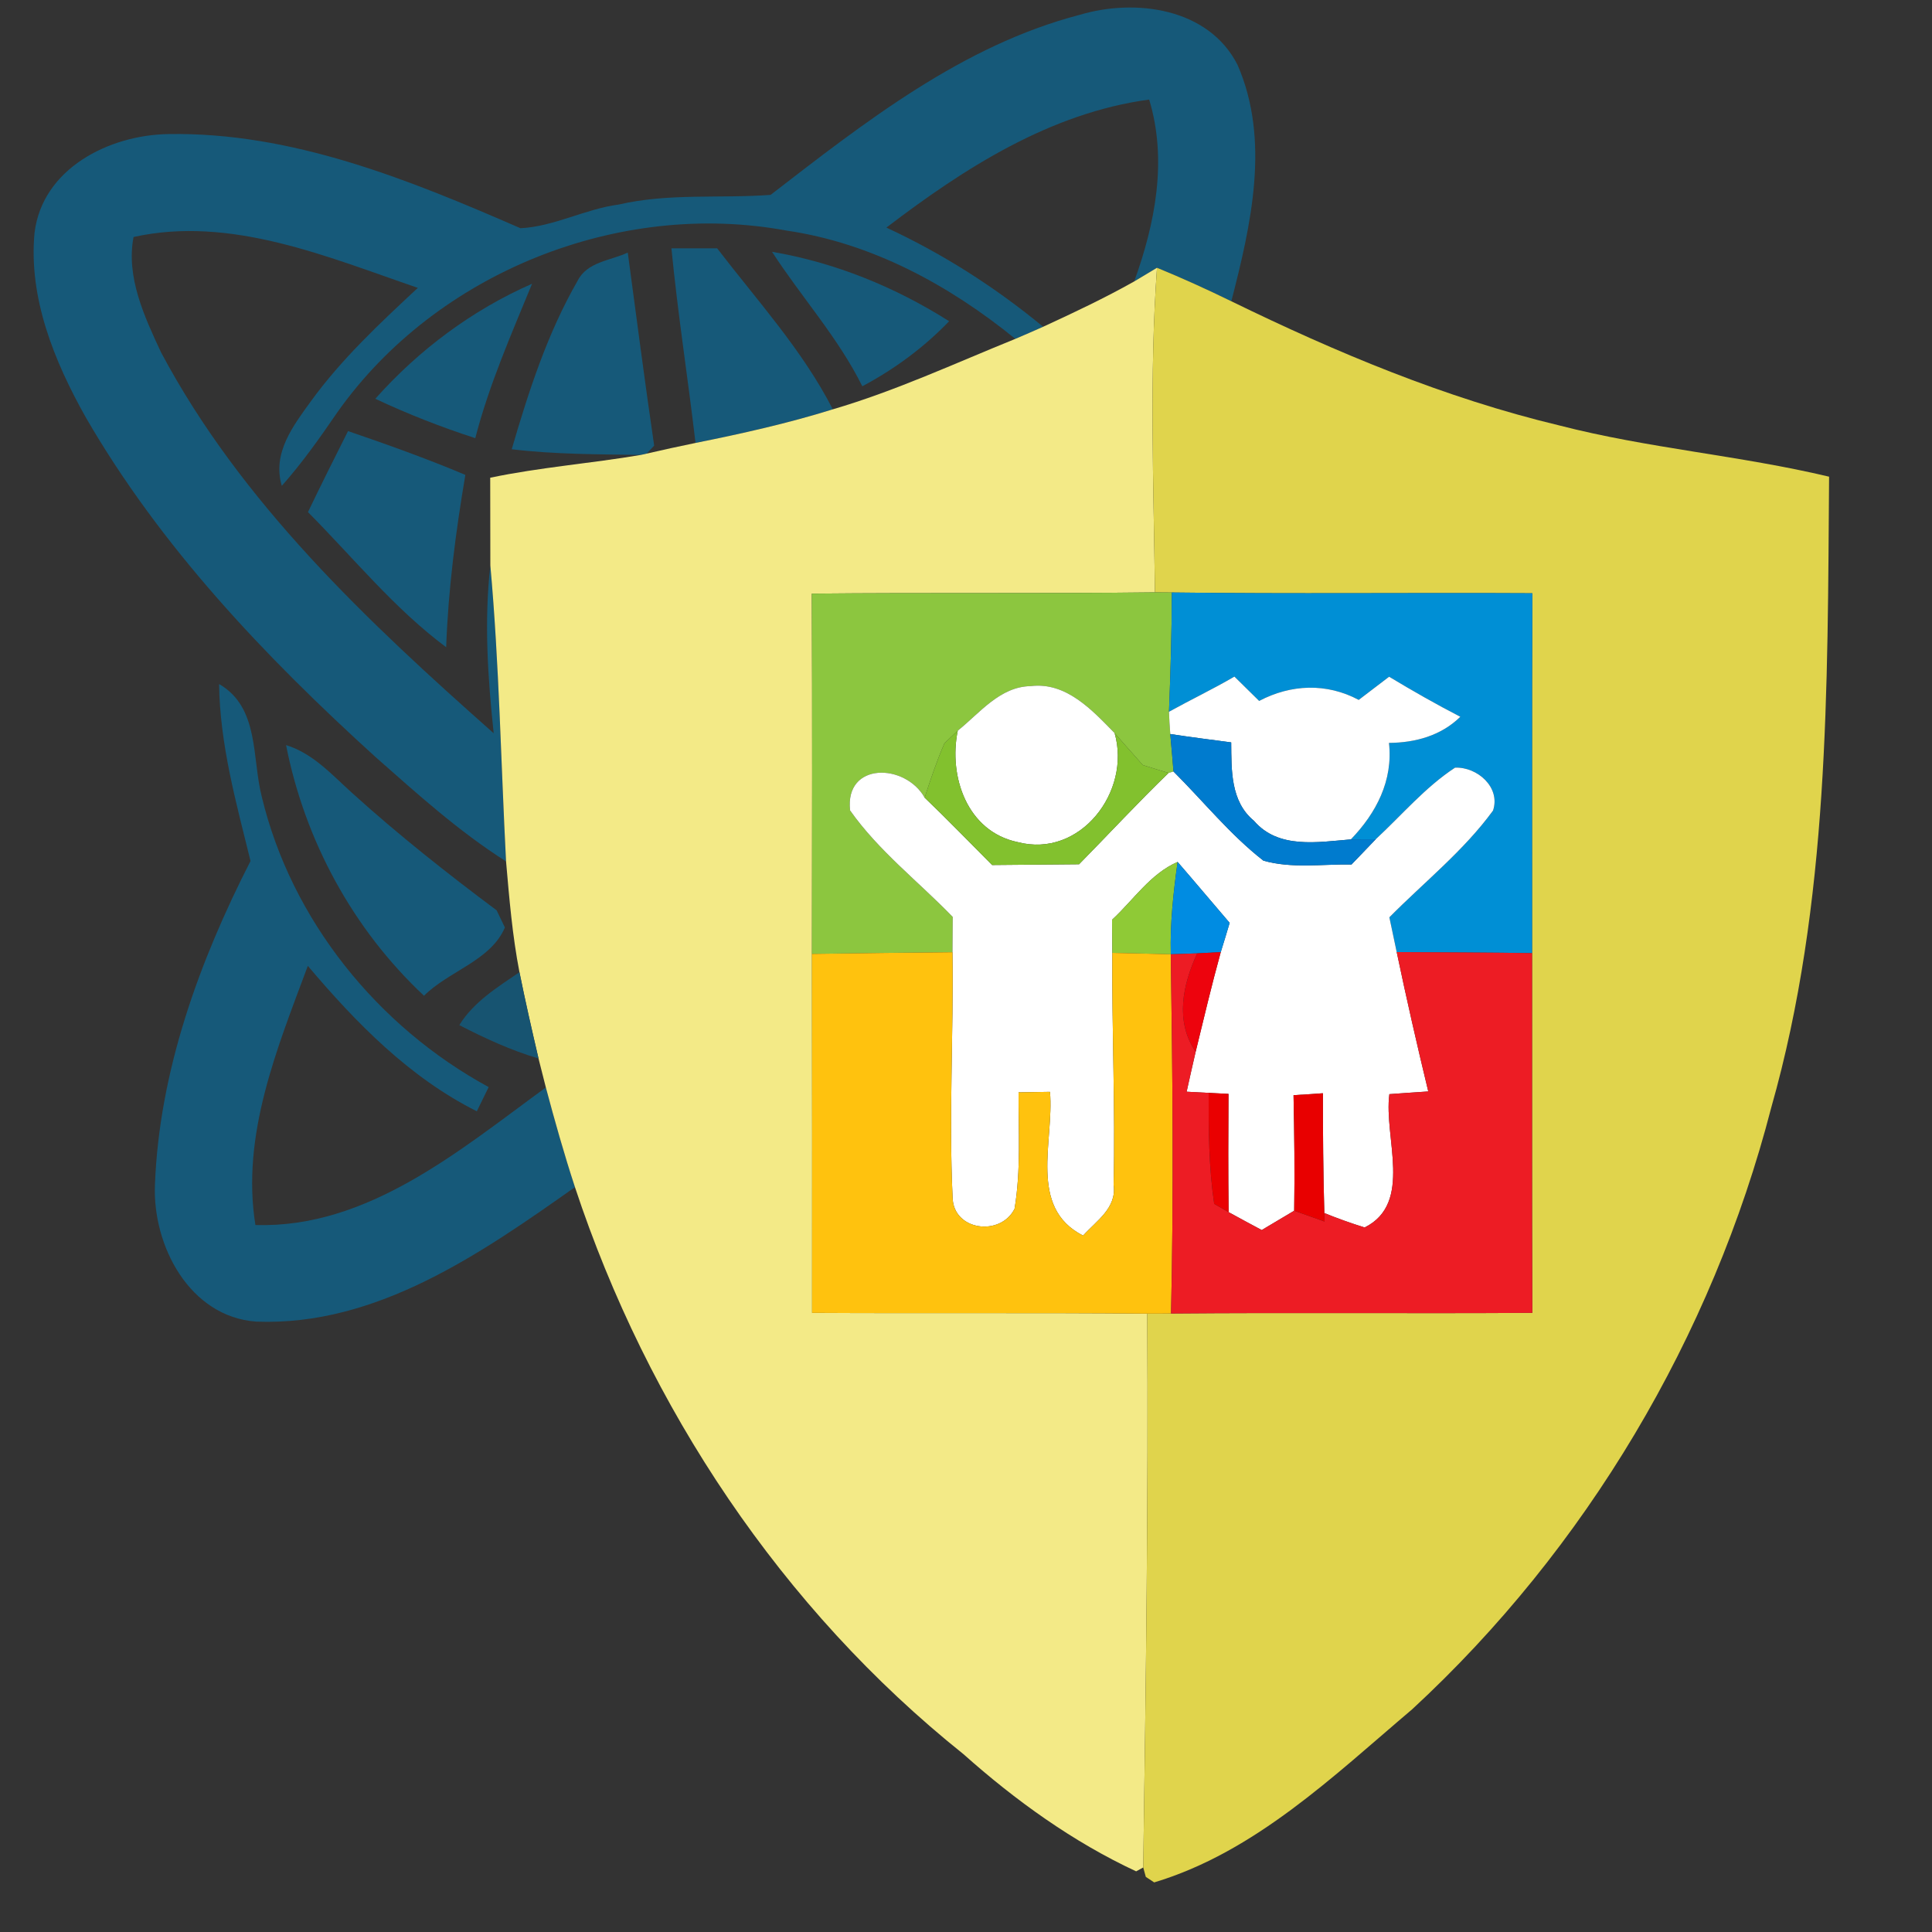 <svg height="150pt" viewBox="0 0 150 150" width="150pt" xmlns="http://www.w3.org/2000/svg"><rect x="0" y="0" width="150" height="150" fill="#333333" stroke="none"/><g fill="#165979"><path d="M59.83 15.13C67.15 9.48 74.73 3.52 83.83 1.15 88.17-.14 93.83.62 96.08 5.03 98.64 10.89 97.13 17.46 95.6 23.39 93.7 22.46 91.78 21.59 89.83 20.79 89.39 21.05 88.51 21.58 88.06 21.85 89.69 17.34 90.65 12.43 89.22 7.73 81.54 8.77 74.86 13.06 68.82 17.67 73.2 19.7 77.27 22.3 80.99 25.37 80.27 25.69 79.56 26 78.83 26.31 73.69 22.13 67.67 18.86 61.05 17.9 48.03 15.49 33.85 21.18 26.2 32 24.85 33.97 23.47 35.93 21.88 37.72 21.12 35.18 22.76 33.06 24.14 31.15 26.52 27.87 29.49 25.1 32.44 22.35 25.4 19.94 17.92 16.73 10.37 18.4 9.77 21.5 11.22 24.61 12.51 27.37 18.73 39.05 28.53 48.25 38.33 56.93 37.87 52.6 37.58 48.24 38.07 43.9 38.76 51.55 38.89 59.21 39.29 66.88 35.62 64.55 32.39 61.63 29.15 58.77 20.57 50.98 12.46 42.45 6.64 32.37 4.21 28.04 2.21 23.13 2.68 18.09 3.28 13.08 8.48 10.48 13.06 10.41 22.66 10.24 31.76 13.95 40.41 17.72 43.02 17.59 45.44 16.22 48.04 15.88 51.92 14.98 55.92 15.42 59.83 15.13Z"/><path d="M52.13 19.28C53.31 19.28 54.5 19.28 55.68 19.28 58.8 23.35 62.31 27.19 64.66 31.78 61.17 32.87 57.59 33.67 54 34.39 53.41 29.35 52.62 24.34 52.13 19.28Z"/><path d="M44.84 21.81C45.58 20.32 47.4 20.24 48.74 19.61 49.41 24.61 50.06 29.62 50.79 34.6L50.2 35.22 49.76 35.32C46.41 35.27 43.06 35.28 39.73 34.88 41.04 30.39 42.5 25.88 44.84 21.81Z"/><path d="M59.94 19.55C64.83 20.38 69.51 22.29 73.69 24.94 71.73 26.98 69.45 28.66 66.95 29.99 65.07 26.2 62.22 23.07 59.94 19.55Z"/><path d="M29.14 30.96C32.51 27.17 36.66 24.07 41.31 22.03 39.69 25.97 37.97 29.88 36.9 34.02 34.26 33.16 31.66 32.15 29.14 30.96Z"/><path d="M27.02 33.47C30.09 34.52 33.14 35.61 36.13 36.87 35.38 41.3 34.8 45.76 34.64 50.25 30.61 47.25 27.43 43.3 23.91 39.76 24.92 37.65 25.97 35.56 27.02 33.47Z"/><path d="M17.01 53.11C20.15 54.92 19.55 58.83 20.32 61.84 22.61 71.42 29.32 79.72 37.94 84.4 37.71 84.87 37.25 85.81 37.02 86.28 31.78 83.65 27.64 79.41 23.9 74.99 21.52 81.39 18.71 88.14 19.83 95.11 28.56 95.38 35.71 89.29 42.38 84.43 43.07 87.02 43.8 89.61 44.64 92.17 37.34 97.32 29.25 102.97 19.9 102.61 14.71 102.24 11.83 96.7 12.03 91.97 12.37 83.15 15.47 74.64 19.45 66.85 18.34 62.33 17.07 57.8 17.01 53.11Z"/><path d="M22.21 57.85C24.33 58.5 25.81 60.2 27.41 61.63 30.96 64.84 34.72 67.81 38.56 70.68 38.72 71.01 39.04 71.67 39.2 72.01 38.1 74.59 34.85 75.38 32.92 77.31 27.4 72.14 23.67 65.26 22.21 57.85Z"/></g><path d="M88.06 21.85C88.51 21.58 89.39 21.05 89.83 20.79 89.23 29.17 89.57 37.59 89.67 45.99 80.79 46.1 71.91 46 63.03 46.09 63.07 55.42 63.05 64.74 63.04 74.06 63.05 83.35 63.06 92.64 63.05 101.93 71.72 101.98 80.39 101.91 89.07 101.99 89.16 116.33 88.97 130.67 88.76 144.99L88.21 145.29C83.31 143.01 78.84 139.79 74.8 136.19 60.7 124.92 50.29 109.25 44.64 92.17 43.8 89.61 43.07 87.02 42.38 84.43 42.19 83.68 42 82.93 41.81 82.18 41.29 79.95 40.78 77.72 40.33 75.48 39.78 72.64 39.54 69.75 39.29 66.88 38.89 59.21 38.76 51.55 38.07 43.9 38.07 41.63 38.06 39.36 38.06 37.09 41.92 36.28 45.87 35.98 49.76 35.32L50.2 35.22C51.46 34.93 52.73 34.65 54 34.39 57.59 33.67 61.17 32.87 64.66 31.78 69.53 30.35 74.14 28.21 78.83 26.31 79.56 26 80.27 25.69 80.99 25.37 83.38 24.27 85.77 23.14 88.06 21.85Z" fill="#f3ea87"/><path d="M89.83 20.79C91.78 21.59 93.7 22.46 95.6 23.39 103.76 27.37 112.2 30.91 121.06 33.03 127.95 34.81 135.09 35.36 142.01 37.01 141.88 53.4 142.04 70.09 137.52 85.99 132.93 103.76 123.14 120.24 109.65 132.7 103.54 137.88 97.44 143.8 89.61 146.15L88.96 145.72 88.76 144.99C88.97 130.67 89.16 116.33 89.07 101.99 89.53 101.99 90.46 101.99 90.92 101.98 100.27 101.9 109.62 101.99 118.97 101.93 118.93 92.62 118.96 83.31 118.95 74 118.96 64.69 118.93 55.37 118.97 46.06 109.64 46.01 100.31 46.12 90.98 46L89.67 45.99C89.57 37.59 89.23 29.17 89.83 20.79Z" fill="#e0d44c"/><path d="M63.03 46.09C71.91 46 80.79 46.1 89.67 45.99L90.98 46C90.98 49.09 90.88 52.17 90.76 55.26 90.78 55.84 90.81 56.41 90.86 56.99 90.93 57.71 91.05 59.17 91.11 59.9L90.73 60.01C90.06 59.81 89.39 59.61 88.73 59.4 88.38 59.01 87.68 58.22 87.33 57.82L86.54 56.92C84.8 55.14 82.78 52.93 80.02 53.27 77.63 53.31 76.07 55.36 74.36 56.73L73.33 57.7C72.73 59.08 72.25 60.5 71.79 61.93 70.28 59.25 65.58 59.14 66 62.92 68.22 66.07 71.31 68.44 73.97 71.19 73.96 71.88 73.95 73.25 73.95 73.93 70.31 73.96 66.68 74.01 63.04 74.06 63.05 64.74 63.07 55.42 63.03 46.09Z" fill="#8cc63f"/><path d="M90.98 46C100.31 46.12 109.64 46.01 118.97 46.06 118.93 55.37 118.96 64.69 118.95 74 115.44 73.95 111.94 73.94 108.44 73.92 108.25 73.02 108.06 72.12 107.87 71.22 110.57 68.49 113.64 66.06 115.92 62.93 116.52 61.12 114.69 59.53 112.97 59.6 110.64 61.13 108.84 63.28 106.81 65.16L104.88 65.17C106.85 63.13 108.17 60.6 107.84 57.68 109.9 57.66 111.88 57.12 113.38 55.65 111.5 54.68 109.66 53.63 107.85 52.54 107.06 53.14 106.27 53.74 105.49 54.34 103 53.01 100.23 53.12 97.76 54.42 97.28 53.95 96.32 53.01 95.84 52.53 94.18 53.5 92.44 54.33 90.76 55.26 90.88 52.17 90.98 49.09 90.98 46Z" fill="#008fd5"/><path d="M74.36 56.73C76.07 55.36 77.63 53.31 80.02 53.27 82.78 52.93 84.8 55.14 86.54 56.92 87.84 61.45 83.87 66.66 79.01 65.38 75.09 64.56 73.63 60.29 74.36 56.73Z" fill="#ffffff"/><path d="M90.76 55.26C92.44 54.33 94.18 53.5 95.84 52.53 96.32 53.01 97.28 53.95 97.76 54.42 100.23 53.12 103 53.01 105.49 54.34 106.27 53.74 107.06 53.14 107.85 52.54 109.66 53.63 111.5 54.68 113.38 55.65 111.88 57.12 109.9 57.66 107.84 57.68 108.17 60.6 106.85 63.13 104.88 65.17 102.32 65.38 99.25 65.94 97.36 63.73 95.53 62.23 95.61 59.78 95.59 57.64 94.01 57.43 92.43 57.23 90.86 56.99 90.81 56.41 90.78 55.84 90.76 55.26Z" fill="#ffffff"/><path d="M66 62.92C65.58 59.14 70.28 59.25 71.79 61.93 73.57 63.63 75.28 65.41 77.03 67.16 79.28 67.14 81.53 67.12 83.78 67.1 86.1 64.74 88.35 62.31 90.73 60.01L91.11 59.9C93.43 62.21 95.5 64.8 98.09 66.82 100.3 67.45 102.66 67.08 104.93 67.12 105.4 66.63 106.34 65.65 106.81 65.16 108.84 63.28 110.64 61.13 112.97 59.6 114.69 59.53 116.52 61.12 115.92 62.93 113.64 66.06 110.57 68.49 107.87 71.22 108.06 72.12 108.25 73.02 108.44 73.92 109.2 77.54 110.02 81.14 110.89 84.74 110.14 84.79 108.63 84.89 107.87 84.95 107.42 88.3 109.74 93.42 105.95 95.3 104.89 94.97 103.85 94.6 102.82 94.18 102.73 91.08 102.71 87.98 102.71 84.88 102.14 84.92 101 85 100.43 85.03 100.49 88.02 100.53 91.01 100.48 94 99.85 94.38 98.59 95.13 97.96 95.5 97.1 95.04 96.24 94.58 95.39 94.11 95.35 91.05 95.36 87.99 95.38 84.93L93.84 84.85C93.41 84.83 92.56 84.78 92.13 84.76 92.36 83.72 92.59 82.69 92.83 81.66 93.46 79.08 94.07 76.49 94.78 73.92 94.96 73.36 95.3 72.22 95.47 71.65 94.12 70.08 92.79 68.49 91.43 66.92 89.31 67.84 87.99 69.89 86.34 71.41 86.35 72.06 86.35 73.34 86.36 73.98 86.32 79.99 86.6 85.99 86.46 92 86.72 93.78 85.12 94.79 84.09 95.93 79.79 93.75 81.86 88.57 81.52 84.77 80.91 84.78 79.69 84.8 79.08 84.81 79.07 87.82 79.27 90.86 78.77 93.85 77.67 96.03 74.01 95.55 73.96 92.97 73.66 86.64 74.04 80.28 73.95 73.93 73.95 73.25 73.96 71.88 73.97 71.19 71.31 68.44 68.22 66.07 66 62.92Z" fill="#ffffff"/><path d="M73.33 57.7 74.36 56.73C73.63 60.29 75.09 64.56 79.01 65.38 83.87 66.66 87.84 61.45 86.54 56.92L87.33 57.82C87.68 58.22 88.38 59.01 88.73 59.4 89.39 59.61 90.06 59.81 90.73 60.01 88.35 62.31 86.1 64.74 83.78 67.1 81.53 67.12 79.28 67.14 77.03 67.16 75.28 65.41 73.57 63.63 71.79 61.93 72.25 60.5 72.73 59.08 73.33 57.7Z" fill="#82c12e"/><path d="M90.86 56.99C92.43 57.23 94.01 57.43 95.59 57.64 95.61 59.78 95.53 62.23 97.36 63.73 99.25 65.94 102.32 65.38 104.88 65.17L106.81 65.16C106.34 65.65 105.4 66.63 104.93 67.12 102.66 67.08 100.3 67.45 98.09 66.82 95.5 64.8 93.43 62.21 91.11 59.9 91.05 59.17 90.93 57.71 90.86 56.99Z" fill="#007bce"/><path d="M86.34 71.41C87.99 69.89 89.31 67.84 91.43 66.92 91.1 69.3 90.84 71.69 90.9 74.09 89.38 74.05 87.87 74.01 86.36 73.98 86.35 73.34 86.35 72.06 86.34 71.41Z" fill="#8fca36"/><path d="M90.9 74.09C90.84 71.69 91.1 69.3 91.43 66.92 92.79 68.49 94.12 70.08 95.47 71.65 95.3 72.22 94.96 73.36 94.78 73.92L92.95 74.02C92.44 74.04 91.41 74.07 90.9 74.09Z" fill="#008ce2"/><path d="M63.04 74.06C66.68 74.01 70.31 73.96 73.95 73.93 74.04 80.28 73.66 86.64 73.96 92.97 74.01 95.55 77.67 96.03 78.77 93.85 79.27 90.86 79.07 87.82 79.08 84.81 79.69 84.8 80.91 84.78 81.52 84.77 81.86 88.57 79.79 93.75 84.09 95.93 85.12 94.79 86.72 93.78 86.46 92 86.6 85.99 86.32 79.99 86.36 73.98 87.87 74.01 89.38 74.05 90.9 74.09 91.04 83.39 91.13 92.69 90.92 101.98 90.46 101.99 89.53 101.99 89.07 101.99 80.39 101.91 71.72 101.98 63.05 101.93 63.06 92.64 63.05 83.35 63.04 74.06Z" fill="#ffc20e"/><path d="M90.9 74.09C91.41 74.07 92.44 74.04 92.95 74.02 91.83 76.45 91.21 79.28 92.83 81.66 92.59 82.69 92.36 83.72 92.13 84.76 92.56 84.78 93.41 84.83 93.84 84.85 93.83 87.73 93.85 90.62 94.27 93.47L95.39 94.11C96.24 94.58 97.1 95.04 97.96 95.5 98.59 95.13 99.85 94.38 100.48 94 101.26 94.28 102.05 94.56 102.84 94.84L102.82 94.18C103.85 94.6 104.89 94.97 105.95 95.3 109.74 93.42 107.42 88.3 107.87 84.95 108.63 84.89 110.14 84.79 110.89 84.74 110.02 81.14 109.2 77.54 108.44 73.92 111.94 73.94 115.44 73.95 118.95 74 118.96 83.31 118.93 92.62 118.97 101.93 109.62 101.99 100.27 101.9 90.92 101.98 91.13 92.69 91.04 83.39 90.9 74.09Z" fill="#ed1c24"/><path d="M92.95 74.02 94.78 73.92C94.07 76.49 93.46 79.08 92.83 81.66 91.21 79.28 91.83 76.45 92.95 74.02Z" fill="#ed030d"/><path d="M35.66 79.59C36.78 77.78 38.62 76.65 40.33 75.48 40.78 77.72 41.29 79.95 41.81 82.18 39.67 81.55 37.64 80.61 35.66 79.59Z" fill="#165674" opacity=".96"/><path d="M93.84 84.85 95.38 84.93C95.36 87.99 95.35 91.05 95.39 94.11L94.27 93.47C93.85 90.62 93.83 87.73 93.84 84.85Z" fill="#ea0001"/><path d="M100.43 85.03C101 85 102.14 84.92 102.71 84.88 102.71 87.98 102.73 91.08 102.82 94.18L102.84 94.84C102.05 94.56 101.26 94.28 100.48 94 100.53 91.01 100.49 88.02 100.43 85.03Z" fill="#e80000"/></svg>